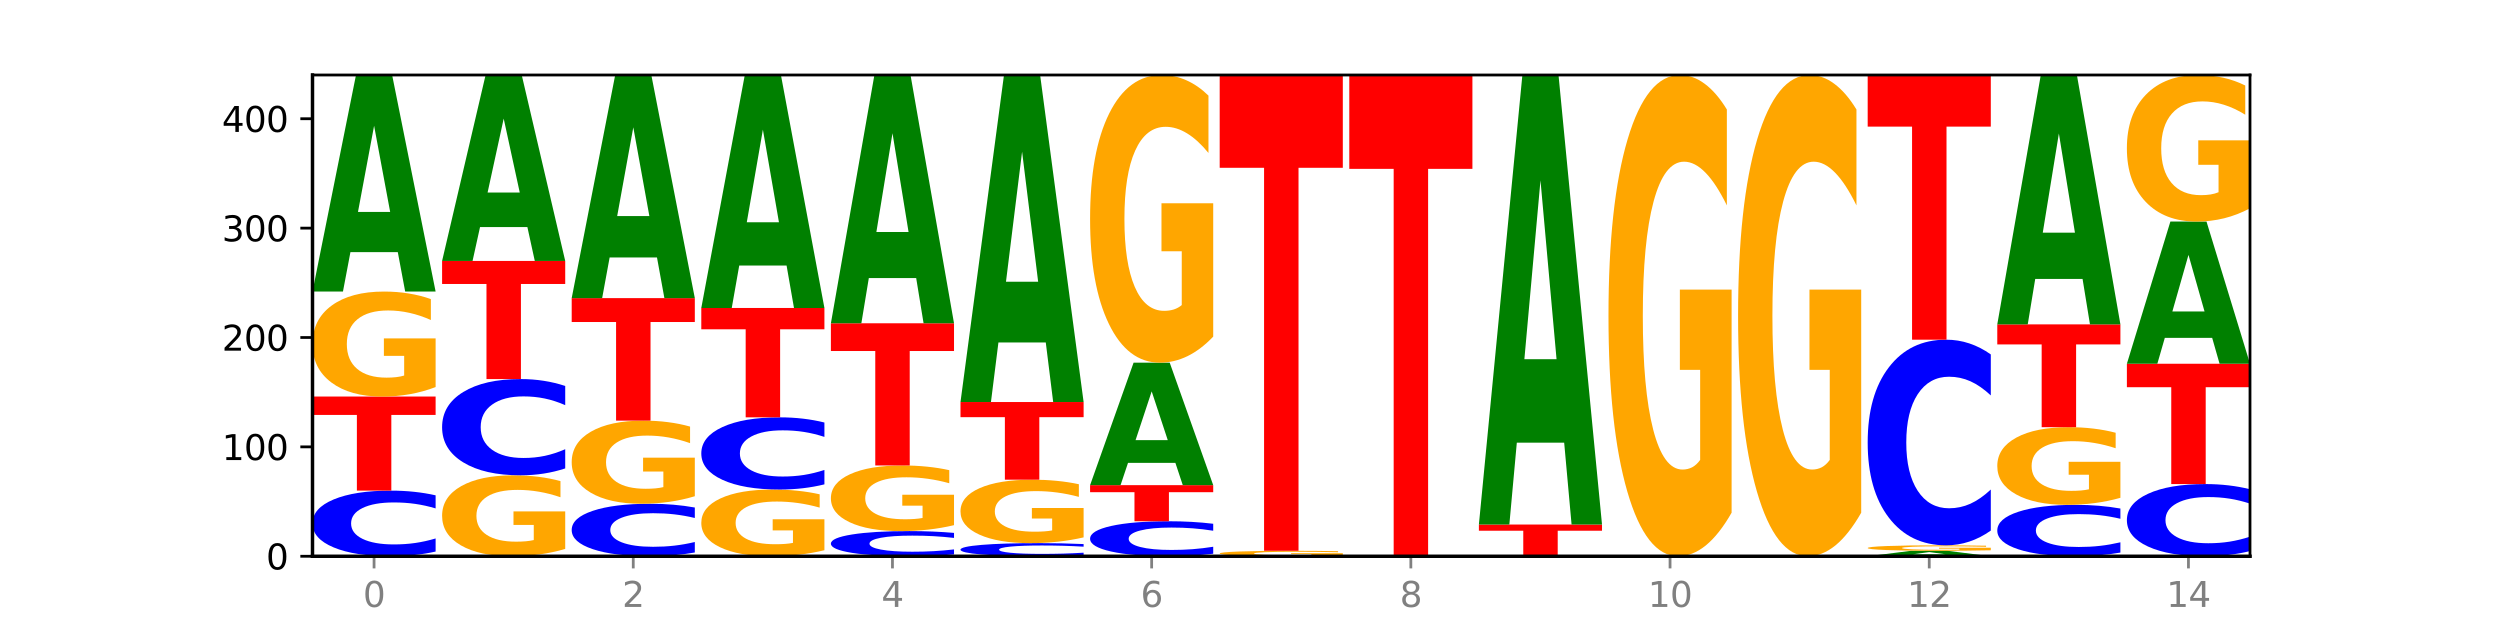 <?xml version="1.0" encoding="utf-8" standalone="no"?>
<!DOCTYPE svg PUBLIC "-//W3C//DTD SVG 1.1//EN"
  "http://www.w3.org/Graphics/SVG/1.1/DTD/svg11.dtd">
<svg xmlns:xlink="http://www.w3.org/1999/xlink" width="720pt" height="180pt" viewBox="0 0 720 180" xmlns="http://www.w3.org/2000/svg" version="1.1">
 <defs>
  <style type="text/css">*{stroke-linejoin: round; stroke-linecap: butt}</style>
 </defs>
 <g id="figure_1">
  <g id="patch_1">
   <path d="M 0 180 
L 720 180 
L 720 0 
L 0 0 
z
" style="fill: #ffffff"/>
  </g>
  <g id="axes_1">
   <g id="patch_2">
    <path d="M 90 160.2 
L 648 160.2 
L 648 21.6 
L 90 21.6 
z
" style="fill: #ffffff"/>
   </g>
   <g id="line2d_1">
    <path d="M 90 160.2 
L 648 160.2 
" clip-path="url(#pc357f45c75)" style="fill: none; stroke: #000000; stroke-width: 0.5; stroke-linecap: square"/>
   </g>
   <g id="patch_3">
    <path d="M 125.458 158.845 
Q 122.492 159.517 119.285 159.856 
Q 116.078 160.2 112.585 160.2 
Q 102.168 160.2 96.084 157.654 
Q 90 155.109 90 150.756 
Q 90 146.387 96.084 143.846 
Q 102.168 141.3 112.585 141.3 
Q 116.078 141.3 119.285 141.644 
Q 122.492 141.983 125.458 142.655 
L 125.458 146.422 
Q 122.465 145.532 119.562 145.118 
Q 116.658 144.704 113.451 144.704 
Q 107.698 144.704 104.401 146.317 
Q 101.114 147.925 101.114 150.756 
Q 101.114 153.575 104.401 155.187 
Q 107.698 156.796 113.451 156.796 
Q 116.658 156.796 119.562 156.382 
Q 122.465 155.964 125.458 155.074 
L 125.458 158.845 
z
" clip-path="url(#pc357f45c75)" style="fill: #0000ff"/>
   </g>
   <g id="patch_4">
    <path d="M 90 114.21 
L 125.458 114.21 
L 125.458 119.493 
L 112.701 119.493 
L 112.701 141.3 
L 102.781 141.3 
L 102.781 119.493 
L 90 119.493 
L 90 114.21 
z
" clip-path="url(#pc357f45c75)" style="fill: #ff0000"/>
   </g>
   <g id="patch_5">
    <path d="M 125.458 111.474 
Q 121.882 112.842 118.036 113.529 
Q 114.19 114.21 110.089 114.21 
Q 100.823 114.21 95.412 110.137 
Q 90 106.064 90 99.099 
Q 90 92.053 95.507 88.012 
Q 101.022 83.97 110.614 83.97 
Q 114.309 83.97 117.694 84.52 
Q 121.088 85.063 124.091 86.138 
L 124.091 92.166 
Q 120.992 90.785 117.925 90.104 
Q 114.857 89.417 111.774 89.417 
Q 106.068 89.417 102.977 91.928 
Q 99.886 94.433 99.886 99.099 
Q 99.886 103.722 102.866 106.246 
Q 105.846 108.763 111.329 108.763 
Q 112.823 108.763 114.102 108.619 
Q 115.382 108.469 116.399 108.157 
L 116.399 102.498 
L 110.558 102.498 
L 110.558 97.457 
L 125.458 97.457 
L 125.458 111.474 
z
" clip-path="url(#pc357f45c75)" style="fill: #ffa600"/>
   </g>
   <g id="patch_6">
    <path d="M 114.562 72.608 
L 100.925 72.608 
L 98.772 83.97 
L 90 83.97 
L 102.527 21.6 
L 112.931 21.6 
L 125.458 83.97 
L 116.693 83.97 
L 114.562 72.608 
z
M 103.1 61.032 
L 112.365 61.032 
L 107.74 36.223 
L 103.1 61.032 
z
" clip-path="url(#pc357f45c75)" style="fill: #008000"/>
   </g>
   <g id="patch_7">
    <path d="M 162.783 158.091 
Q 159.207 159.145 155.36 159.675 
Q 151.514 160.2 147.414 160.2 
Q 138.148 160.2 132.736 157.061 
Q 127.324 153.921 127.324 148.552 
Q 127.324 143.121 132.831 140.005 
Q 138.346 136.89 147.938 136.89 
Q 151.633 136.89 155.019 137.314 
Q 158.412 137.733 161.416 138.561 
L 161.416 143.207 
Q 158.317 142.143 155.249 141.618 
Q 152.182 141.089 149.098 141.089 
Q 143.393 141.089 140.301 143.024 
Q 137.21 144.955 137.21 148.552 
Q 137.21 152.115 140.19 154.061 
Q 143.17 156.001 148.653 156.001 
Q 150.147 156.001 151.427 155.89 
Q 152.706 155.775 153.723 155.534 
L 153.723 151.172 
L 147.883 151.172 
L 147.883 147.286 
L 162.783 147.286 
L 162.783 158.091 
z
" clip-path="url(#pc357f45c75)" style="fill: #ffa600"/>
   </g>
   <g id="patch_8">
    <path d="M 162.783 134.903 
Q 159.817 135.888 156.609 136.386 
Q 153.402 136.89 149.909 136.89 
Q 139.492 136.89 133.408 133.157 
Q 127.324 129.423 127.324 123.039 
Q 127.324 116.631 133.408 112.903 
Q 139.492 109.17 149.909 109.17 
Q 153.402 109.17 156.609 109.674 
Q 159.817 110.172 162.783 111.157 
L 162.783 116.683 
Q 159.79 115.377 156.886 114.77 
Q 153.983 114.163 150.776 114.163 
Q 145.022 114.163 141.726 116.528 
Q 138.438 118.887 138.438 123.039 
Q 138.438 127.173 141.726 129.538 
Q 145.022 131.897 150.776 131.897 
Q 153.983 131.897 156.886 131.29 
Q 159.79 130.677 162.783 129.372 
L 162.783 134.903 
z
" clip-path="url(#pc357f45c75)" style="fill: #0000ff"/>
   </g>
   <g id="patch_9">
    <path d="M 127.324 75.15 
L 162.783 75.15 
L 162.783 81.785 
L 150.026 81.785 
L 150.026 109.17 
L 140.106 109.17 
L 140.106 81.785 
L 127.324 81.785 
L 127.324 75.15 
z
" clip-path="url(#pc357f45c75)" style="fill: #ff0000"/>
   </g>
   <g id="patch_10">
    <path d="M 151.886 65.395 
L 138.25 65.395 
L 136.097 75.15 
L 127.324 75.15 
L 139.852 21.6 
L 150.255 21.6 
L 162.783 75.15 
L 154.018 75.15 
L 151.886 65.395 
z
M 140.425 55.456 
L 149.69 55.456 
L 145.064 34.155 
L 140.425 55.456 
z
" clip-path="url(#pc357f45c75)" style="fill: #008000"/>
   </g>
   <g id="patch_11">
    <path d="M 200.107 159.116 
Q 197.141 159.653 193.934 159.925 
Q 190.727 160.2 187.233 160.2 
Q 176.817 160.2 170.733 158.164 
Q 164.649 156.127 164.649 152.645 
Q 164.649 149.15 170.733 147.116 
Q 176.817 145.08 187.233 145.08 
Q 190.727 145.08 193.934 145.355 
Q 197.141 145.627 200.107 146.164 
L 200.107 149.178 
Q 197.114 148.466 194.211 148.135 
Q 191.307 147.804 188.1 147.804 
Q 182.347 147.804 179.05 149.093 
Q 175.762 150.38 175.762 152.645 
Q 175.762 154.9 179.05 156.19 
Q 182.347 157.476 188.1 157.476 
Q 191.307 157.476 194.211 157.145 
Q 197.114 156.811 200.107 156.099 
L 200.107 159.116 
z
" clip-path="url(#pc357f45c75)" style="fill: #0000ff"/>
   </g>
   <g id="patch_12">
    <path d="M 200.107 142.914 
Q 196.531 143.997 192.685 144.541 
Q 188.839 145.08 184.738 145.08 
Q 175.472 145.08 170.061 141.856 
Q 164.649 138.631 164.649 133.117 
Q 164.649 127.539 170.156 124.34 
Q 175.671 121.14 185.263 121.14 
Q 188.958 121.14 192.343 121.575 
Q 195.736 122.005 198.74 122.856 
L 198.74 127.628 
Q 195.641 126.535 192.574 125.996 
Q 189.506 125.452 186.423 125.452 
Q 180.717 125.452 177.626 127.44 
Q 174.535 129.423 174.535 133.117 
Q 174.535 136.777 177.515 138.775 
Q 180.495 140.768 185.978 140.768 
Q 187.472 140.768 188.751 140.654 
Q 190.031 140.535 191.048 140.288 
L 191.048 135.808 
L 185.207 135.808 
L 185.207 131.817 
L 200.107 131.817 
L 200.107 142.914 
z
" clip-path="url(#pc357f45c75)" style="fill: #ffa600"/>
   </g>
   <g id="patch_13">
    <path d="M 164.649 85.86 
L 200.107 85.86 
L 200.107 92.741 
L 187.35 92.741 
L 187.35 121.14 
L 177.43 121.14 
L 177.43 92.741 
L 164.649 92.741 
L 164.649 85.86 
z
" clip-path="url(#pc357f45c75)" style="fill: #ff0000"/>
   </g>
   <g id="patch_14">
    <path d="M 189.211 74.154 
L 175.574 74.154 
L 173.421 85.86 
L 164.649 85.86 
L 177.176 21.6 
L 187.58 21.6 
L 200.107 85.86 
L 191.342 85.86 
L 189.211 74.154 
z
M 177.749 62.227 
L 187.014 62.227 
L 182.389 36.667 
L 177.749 62.227 
z
" clip-path="url(#pc357f45c75)" style="fill: #008000"/>
   </g>
   <g id="patch_15">
    <path d="M 237.431 158.461 
Q 233.855 159.331 230.009 159.767 
Q 226.163 160.2 222.063 160.2 
Q 212.797 160.2 207.385 157.612 
Q 201.973 155.024 201.973 150.598 
Q 201.973 146.121 207.48 143.553 
Q 212.995 140.985 222.587 140.985 
Q 226.282 140.985 229.668 141.334 
Q 233.061 141.68 236.065 142.362 
L 236.065 146.193 
Q 232.965 145.315 229.898 144.883 
Q 226.831 144.446 223.747 144.446 
Q 218.041 144.446 214.95 146.042 
Q 211.859 147.633 211.859 150.598 
Q 211.859 153.536 214.839 155.139 
Q 217.819 156.739 223.302 156.739 
Q 224.796 156.739 226.076 156.648 
Q 227.355 156.552 228.372 156.354 
L 228.372 152.758 
L 222.531 152.758 
L 222.531 149.555 
L 237.431 149.555 
L 237.431 158.461 
z
" clip-path="url(#pc357f45c75)" style="fill: #ffa600"/>
   </g>
   <g id="patch_16">
    <path d="M 237.431 139.495 
Q 234.465 140.233 231.258 140.607 
Q 228.051 140.985 224.558 140.985 
Q 214.141 140.985 208.057 138.185 
Q 201.973 135.385 201.973 130.596 
Q 201.973 125.791 208.057 122.995 
Q 214.141 120.195 224.558 120.195 
Q 228.051 120.195 231.258 120.573 
Q 234.465 120.947 237.431 121.685 
L 237.431 125.829 
Q 234.439 124.85 231.535 124.395 
Q 228.632 123.94 225.424 123.94 
Q 219.671 123.94 216.375 125.714 
Q 213.087 127.483 213.087 130.596 
Q 213.087 133.697 216.375 135.471 
Q 219.671 137.24 225.424 137.24 
Q 228.632 137.24 231.535 136.785 
Q 234.439 136.325 237.431 135.346 
L 237.431 139.495 
z
" clip-path="url(#pc357f45c75)" style="fill: #0000ff"/>
   </g>
   <g id="patch_17">
    <path d="M 201.973 88.695 
L 237.431 88.695 
L 237.431 94.838 
L 224.675 94.838 
L 224.675 120.195 
L 214.755 120.195 
L 214.755 94.838 
L 201.973 94.838 
L 201.973 88.695 
z
" clip-path="url(#pc357f45c75)" style="fill: #ff0000"/>
   </g>
   <g id="patch_18">
    <path d="M 226.535 76.472 
L 212.899 76.472 
L 210.745 88.695 
L 201.973 88.695 
L 214.501 21.6 
L 224.904 21.6 
L 237.431 88.695 
L 228.667 88.695 
L 226.535 76.472 
z
M 215.073 64.02 
L 224.339 64.02 
L 219.713 37.331 
L 215.073 64.02 
z
" clip-path="url(#pc357f45c75)" style="fill: #008000"/>
   </g>
   <g id="patch_19">
    <path d="M 274.756 159.681 
Q 271.79 159.938 268.583 160.068 
Q 265.375 160.2 261.882 160.2 
Q 251.465 160.2 245.382 159.224 
Q 239.298 158.248 239.298 156.58 
Q 239.298 154.905 245.382 153.931 
Q 251.465 152.955 261.882 152.955 
Q 265.375 152.955 268.583 153.087 
Q 271.79 153.217 274.756 153.474 
L 274.756 154.919 
Q 271.763 154.577 268.86 154.419 
Q 265.956 154.26 262.749 154.26 
Q 256.995 154.26 253.699 154.878 
Q 250.411 155.495 250.411 156.58 
Q 250.411 157.66 253.699 158.278 
Q 256.995 158.895 262.749 158.895 
Q 265.956 158.895 268.86 158.736 
Q 271.763 158.576 274.756 158.235 
L 274.756 159.681 
z
" clip-path="url(#pc357f45c75)" style="fill: #0000ff"/>
   </g>
   <g id="patch_20">
    <path d="M 274.756 151.245 
Q 271.18 152.1 267.334 152.529 
Q 263.487 152.955 259.387 152.955 
Q 250.121 152.955 244.709 150.409 
Q 239.298 147.864 239.298 143.511 
Q 239.298 139.107 244.805 136.581 
Q 250.32 134.055 259.911 134.055 
Q 263.607 134.055 266.992 134.399 
Q 270.385 134.738 273.389 135.41 
L 273.389 139.177 
Q 270.29 138.314 267.222 137.889 
Q 264.155 137.459 261.072 137.459 
Q 255.366 137.459 252.275 139.029 
Q 249.183 140.594 249.183 143.511 
Q 249.183 146.4 252.163 147.977 
Q 255.143 149.551 260.627 149.551 
Q 262.121 149.551 263.4 149.461 
Q 264.679 149.367 265.697 149.172 
L 265.697 145.635 
L 259.856 145.635 
L 259.856 142.484 
L 274.756 142.484 
L 274.756 151.245 
z
" clip-path="url(#pc357f45c75)" style="fill: #ffa600"/>
   </g>
   <g id="patch_21">
    <path d="M 239.298 93.105 
L 274.756 93.105 
L 274.756 101.091 
L 261.999 101.091 
L 261.999 134.055 
L 252.079 134.055 
L 252.079 101.091 
L 239.298 101.091 
L 239.298 93.105 
z
" clip-path="url(#pc357f45c75)" style="fill: #ff0000"/>
   </g>
   <g id="patch_22">
    <path d="M 263.86 80.079 
L 250.223 80.079 
L 248.07 93.105 
L 239.298 93.105 
L 251.825 21.6 
L 262.228 21.6 
L 274.756 93.105 
L 265.991 93.105 
L 263.86 80.079 
z
M 252.398 66.808 
L 261.663 66.808 
L 257.038 38.365 
L 252.398 66.808 
z
" clip-path="url(#pc357f45c75)" style="fill: #008000"/>
   </g>
   <g id="patch_23">
    <path d="M 312.08 159.929 
Q 309.114 160.063 305.907 160.131 
Q 302.7 160.2 299.207 160.2 
Q 288.79 160.2 282.706 159.691 
Q 276.622 159.182 276.622 158.311 
Q 276.622 157.437 282.706 156.929 
Q 288.79 156.42 299.207 156.42 
Q 302.7 156.42 305.907 156.489 
Q 309.114 156.557 312.08 156.691 
L 312.08 157.444 
Q 309.087 157.266 306.184 157.184 
Q 303.28 157.101 300.073 157.101 
Q 294.32 157.101 291.023 157.423 
Q 287.736 157.745 287.736 158.311 
Q 287.736 158.875 291.023 159.197 
Q 294.32 159.519 300.073 159.519 
Q 303.28 159.519 306.184 159.436 
Q 309.087 159.353 312.08 159.175 
L 312.08 159.929 
z
" clip-path="url(#pc357f45c75)" style="fill: #0000ff"/>
   </g>
   <g id="patch_24">
    <path d="M 312.08 154.767 
Q 308.504 155.593 304.658 156.009 
Q 300.812 156.42 296.711 156.42 
Q 287.445 156.42 282.034 153.959 
Q 276.622 151.499 276.622 147.291 
Q 276.622 143.034 282.129 140.592 
Q 287.644 138.15 297.236 138.15 
Q 300.931 138.15 304.316 138.482 
Q 307.71 138.81 310.713 139.46 
L 310.713 143.102 
Q 307.614 142.267 304.547 141.856 
Q 301.479 141.441 298.396 141.441 
Q 292.69 141.441 289.599 142.958 
Q 286.508 144.471 286.508 147.291 
Q 286.508 150.083 289.488 151.608 
Q 292.468 153.129 297.951 153.129 
Q 299.445 153.129 300.724 153.042 
Q 302.004 152.952 303.021 152.763 
L 303.021 149.344 
L 297.18 149.344 
L 297.18 146.298 
L 312.08 146.298 
L 312.08 154.767 
z
" clip-path="url(#pc357f45c75)" style="fill: #ffa600"/>
   </g>
   <g id="patch_25">
    <path d="M 276.622 115.785 
L 312.08 115.785 
L 312.08 120.147 
L 299.324 120.147 
L 299.324 138.15 
L 289.404 138.15 
L 289.404 120.147 
L 276.622 120.147 
L 276.622 115.785 
z
" clip-path="url(#pc357f45c75)" style="fill: #ff0000"/>
   </g>
   <g id="patch_26">
    <path d="M 301.184 98.627 
L 287.547 98.627 
L 285.394 115.785 
L 276.622 115.785 
L 289.15 21.6 
L 299.553 21.6 
L 312.08 115.785 
L 303.315 115.785 
L 301.184 98.627 
z
M 289.722 81.147 
L 298.987 81.147 
L 294.362 43.683 
L 289.722 81.147 
z
" clip-path="url(#pc357f45c75)" style="fill: #008000"/>
   </g>
   <g id="patch_27">
    <path d="M 349.405 159.477 
Q 346.439 159.836 343.231 160.017 
Q 340.024 160.2 336.531 160.2 
Q 326.114 160.2 320.03 158.842 
Q 313.946 157.485 313.946 155.163 
Q 313.946 152.833 320.03 151.478 
Q 326.114 150.12 336.531 150.12 
Q 340.024 150.12 343.231 150.303 
Q 346.439 150.484 349.405 150.843 
L 349.405 152.852 
Q 346.412 152.377 343.508 152.156 
Q 340.605 151.936 337.398 151.936 
Q 331.644 151.936 328.348 152.796 
Q 325.06 153.654 325.06 155.163 
Q 325.06 156.666 328.348 157.526 
Q 331.644 158.384 337.398 158.384 
Q 340.605 158.384 343.508 158.164 
Q 346.412 157.941 349.405 157.466 
L 349.405 159.477 
z
" clip-path="url(#pc357f45c75)" style="fill: #0000ff"/>
   </g>
   <g id="patch_28">
    <path d="M 313.946 139.725 
L 349.405 139.725 
L 349.405 141.752 
L 336.648 141.752 
L 336.648 150.12 
L 326.728 150.12 
L 326.728 141.752 
L 313.946 141.752 
L 313.946 139.725 
z
" clip-path="url(#pc357f45c75)" style="fill: #ff0000"/>
   </g>
   <g id="patch_29">
    <path d="M 338.508 133.298 
L 324.872 133.298 
L 322.719 139.725 
L 313.946 139.725 
L 326.474 104.445 
L 336.877 104.445 
L 349.405 139.725 
L 340.64 139.725 
L 338.508 133.298 
z
M 327.047 126.75 
L 336.312 126.75 
L 331.686 112.717 
L 327.047 126.75 
z
" clip-path="url(#pc357f45c75)" style="fill: #008000"/>
   </g>
   <g id="patch_30">
    <path d="M 349.405 96.949 
Q 345.829 100.697 341.982 102.58 
Q 338.136 104.445 334.036 104.445 
Q 324.77 104.445 319.358 93.287 
Q 313.946 82.129 313.946 63.048 
Q 313.946 43.744 319.454 32.672 
Q 324.969 21.6 334.56 21.6 
Q 338.255 21.6 341.641 23.106 
Q 345.034 24.595 348.038 27.538 
L 348.038 44.053 
Q 344.939 40.271 341.871 38.405 
Q 338.804 36.523 335.72 36.523 
Q 330.015 36.523 326.923 43.402 
Q 323.832 50.265 323.832 63.048 
Q 323.832 75.712 326.812 82.626 
Q 329.792 89.522 335.275 89.522 
Q 336.769 89.522 338.049 89.129 
Q 339.328 88.718 340.345 87.862 
L 340.345 72.358 
L 334.505 72.358 
L 334.505 58.547 
L 349.405 58.547 
L 349.405 96.949 
z
" clip-path="url(#pc357f45c75)" style="fill: #ffa600"/>
   </g>
   <g id="patch_31">
    <path d="M 386.729 160.057 
Q 383.153 160.129 379.307 160.165 
Q 375.461 160.2 371.36 160.2 
Q 362.094 160.2 356.683 159.988 
Q 351.271 159.776 351.271 159.413 
Q 351.271 159.046 356.778 158.835 
Q 362.293 158.625 371.885 158.625 
Q 375.58 158.625 378.965 158.654 
Q 382.358 158.682 385.362 158.738 
L 385.362 159.052 
Q 382.263 158.98 379.196 158.944 
Q 376.128 158.909 373.045 158.909 
Q 367.339 158.909 364.248 159.039 
Q 361.157 159.17 361.157 159.413 
Q 361.157 159.654 364.137 159.785 
Q 367.117 159.916 372.6 159.916 
Q 374.094 159.916 375.373 159.909 
Q 376.653 159.901 377.67 159.885 
L 377.67 159.59 
L 371.829 159.59 
L 371.829 159.327 
L 386.729 159.327 
L 386.729 160.057 
z
" clip-path="url(#pc357f45c75)" style="fill: #ffa600"/>
   </g>
   <g id="patch_32">
    <path d="M 351.271 21.6 
L 386.729 21.6 
L 386.729 48.324 
L 373.972 48.324 
L 373.972 158.625 
L 364.052 158.625 
L 364.052 48.324 
L 351.271 48.324 
L 351.271 21.6 
z
" clip-path="url(#pc357f45c75)" style="fill: #ff0000"/>
   </g>
   <g id="patch_33">
    <path d="M 388.595 21.6 
L 424.054 21.6 
L 424.054 48.631 
L 411.297 48.631 
L 411.297 160.2 
L 401.377 160.2 
L 401.377 48.631 
L 388.595 48.631 
L 388.595 21.6 
z
" clip-path="url(#pc357f45c75)" style="fill: #ff0000"/>
   </g>
   <g id="patch_34">
    <path d="M 425.92 151.065 
L 461.378 151.065 
L 461.378 152.847 
L 448.621 152.847 
L 448.621 160.2 
L 438.701 160.2 
L 438.701 152.847 
L 425.92 152.847 
L 425.92 151.065 
z
" clip-path="url(#pc357f45c75)" style="fill: #ff0000"/>
   </g>
   <g id="patch_35">
    <path d="M 450.482 127.481 
L 436.845 127.481 
L 434.692 151.065 
L 425.92 151.065 
L 438.447 21.6 
L 448.85 21.6 
L 461.378 151.065 
L 452.613 151.065 
L 450.482 127.481 
z
M 439.02 103.452 
L 448.285 103.452 
L 443.66 51.955 
L 439.02 103.452 
z
" clip-path="url(#pc357f45c75)" style="fill: #008000"/>
   </g>
   <g id="patch_36">
    <path d="M 498.702 147.66 
Q 495.126 153.93 491.28 157.079 
Q 487.434 160.2 483.333 160.2 
Q 474.068 160.2 468.656 141.533 
Q 463.244 122.866 463.244 90.943 
Q 463.244 58.648 468.751 40.124 
Q 474.266 21.6 483.858 21.6 
Q 487.553 21.6 490.938 24.119 
Q 494.332 26.61 497.336 31.535 
L 497.336 59.163 
Q 494.236 52.836 491.169 49.715 
Q 488.101 46.566 485.018 46.566 
Q 479.312 46.566 476.221 58.075 
Q 473.13 69.556 473.13 90.943 
Q 473.13 112.129 476.11 123.696 
Q 479.09 135.234 484.573 135.234 
Q 486.067 135.234 487.347 134.576 
Q 488.626 133.889 489.643 132.457 
L 489.643 106.518 
L 483.802 106.518 
L 483.802 83.413 
L 498.702 83.413 
L 498.702 147.66 
z
" clip-path="url(#pc357f45c75)" style="fill: #ffa600"/>
   </g>
   <g id="patch_37">
    <path d="M 536.027 147.66 
Q 532.451 153.93 528.605 157.079 
Q 524.758 160.2 520.658 160.2 
Q 511.392 160.2 505.98 141.533 
Q 500.569 122.866 500.569 90.943 
Q 500.569 58.648 506.076 40.124 
Q 511.591 21.6 521.182 21.6 
Q 524.878 21.6 528.263 24.119 
Q 531.656 26.61 534.66 31.535 
L 534.66 59.163 
Q 531.561 52.836 528.493 49.715 
Q 525.426 46.566 522.343 46.566 
Q 516.637 46.566 513.546 58.075 
Q 510.454 69.556 510.454 90.943 
Q 510.454 112.129 513.434 123.696 
Q 516.414 135.234 521.898 135.234 
Q 523.391 135.234 524.671 134.576 
Q 525.95 133.889 526.968 132.457 
L 526.968 106.518 
L 521.127 106.518 
L 521.127 83.413 
L 536.027 83.413 
L 536.027 147.66 
z
" clip-path="url(#pc357f45c75)" style="fill: #ffa600"/>
   </g>
   <g id="patch_38">
    <path d="M 562.455 159.913 
L 548.818 159.913 
L 546.665 160.2 
L 537.893 160.2 
L 550.42 158.625 
L 560.824 158.625 
L 573.351 160.2 
L 564.586 160.2 
L 562.455 159.913 
z
M 550.993 159.621 
L 560.258 159.621 
L 555.633 158.994 
L 550.993 159.621 
z
" clip-path="url(#pc357f45c75)" style="fill: #008000"/>
   </g>
   <g id="patch_39">
    <path d="M 573.351 158.482 
Q 569.775 158.554 565.929 158.59 
Q 562.083 158.625 557.982 158.625 
Q 548.716 158.625 543.305 158.413 
Q 537.893 158.201 537.893 157.838 
Q 537.893 157.471 543.4 157.26 
Q 548.915 157.05 558.507 157.05 
Q 562.202 157.05 565.587 157.079 
Q 568.98 157.107 571.984 157.163 
L 571.984 157.477 
Q 568.885 157.405 565.818 157.369 
Q 562.75 157.334 559.667 157.334 
Q 553.961 157.334 550.87 157.464 
Q 547.779 157.595 547.779 157.838 
Q 547.779 158.079 550.759 158.21 
Q 553.739 158.341 559.222 158.341 
Q 560.716 158.341 561.995 158.334 
Q 563.275 158.326 564.292 158.31 
L 564.292 158.015 
L 558.451 158.015 
L 558.451 157.752 
L 573.351 157.752 
L 573.351 158.482 
z
" clip-path="url(#pc357f45c75)" style="fill: #ffa600"/>
   </g>
   <g id="patch_40">
    <path d="M 573.351 152.805 
Q 570.385 154.909 567.178 155.973 
Q 563.971 157.05 560.478 157.05 
Q 550.061 157.05 543.977 149.074 
Q 537.893 141.098 537.893 127.458 
Q 537.893 113.77 543.977 105.806 
Q 550.061 97.83 560.478 97.83 
Q 563.971 97.83 567.178 98.907 
Q 570.385 99.971 573.351 102.075 
L 573.351 113.88 
Q 570.358 111.091 567.455 109.794 
Q 564.551 108.497 561.344 108.497 
Q 555.591 108.497 552.294 113.549 
Q 549.007 118.589 549.007 127.458 
Q 549.007 136.291 552.294 141.343 
Q 555.591 146.383 561.344 146.383 
Q 564.551 146.383 567.455 145.086 
Q 570.358 143.777 573.351 140.988 
L 573.351 152.805 
z
" clip-path="url(#pc357f45c75)" style="fill: #0000ff"/>
   </g>
   <g id="patch_41">
    <path d="M 537.893 21.6 
L 573.351 21.6 
L 573.351 36.467 
L 560.594 36.467 
L 560.594 97.83 
L 550.674 97.83 
L 550.674 36.467 
L 537.893 36.467 
L 537.893 21.6 
z
" clip-path="url(#pc357f45c75)" style="fill: #ff0000"/>
   </g>
   <g id="patch_42">
    <path d="M 610.676 159.139 
Q 607.71 159.665 604.502 159.931 
Q 601.295 160.2 597.802 160.2 
Q 587.385 160.2 581.301 158.206 
Q 575.217 156.212 575.217 152.802 
Q 575.217 149.38 581.301 147.389 
Q 587.385 145.395 597.802 145.395 
Q 601.295 145.395 604.502 145.664 
Q 607.71 145.93 610.676 146.456 
L 610.676 149.407 
Q 607.683 148.71 604.779 148.386 
Q 601.876 148.062 598.669 148.062 
Q 592.915 148.062 589.619 149.325 
Q 586.331 150.585 586.331 152.802 
Q 586.331 155.01 589.619 156.273 
Q 592.915 157.533 598.669 157.533 
Q 601.876 157.533 604.779 157.209 
Q 607.683 156.882 610.676 156.185 
L 610.676 159.139 
z
" clip-path="url(#pc357f45c75)" style="fill: #0000ff"/>
   </g>
   <g id="patch_43">
    <path d="M 610.676 143.371 
Q 607.1 144.383 603.253 144.891 
Q 599.407 145.395 595.307 145.395 
Q 586.041 145.395 580.629 142.383 
Q 575.217 139.371 575.217 134.219 
Q 575.217 129.008 580.724 126.019 
Q 586.239 123.03 595.831 123.03 
Q 599.526 123.03 602.912 123.437 
Q 606.305 123.838 609.309 124.633 
L 609.309 129.091 
Q 606.21 128.07 603.142 127.567 
Q 600.075 127.059 596.991 127.059 
Q 591.286 127.059 588.194 128.916 
Q 585.103 130.768 585.103 134.219 
Q 585.103 137.638 588.083 139.505 
Q 591.063 141.366 596.546 141.366 
Q 598.04 141.366 599.32 141.26 
Q 600.599 141.149 601.616 140.918 
L 601.616 136.733 
L 595.776 136.733 
L 595.776 133.004 
L 610.676 133.004 
L 610.676 143.371 
z
" clip-path="url(#pc357f45c75)" style="fill: #ffa600"/>
   </g>
   <g id="patch_44">
    <path d="M 575.217 93.42 
L 610.676 93.42 
L 610.676 99.195 
L 597.919 99.195 
L 597.919 123.03 
L 587.999 123.03 
L 587.999 99.195 
L 575.217 99.195 
L 575.217 93.42 
z
" clip-path="url(#pc357f45c75)" style="fill: #ff0000"/>
   </g>
   <g id="patch_45">
    <path d="M 599.779 80.337 
L 586.143 80.337 
L 583.99 93.42 
L 575.217 93.42 
L 587.745 21.6 
L 598.148 21.6 
L 610.676 93.42 
L 601.911 93.42 
L 599.779 80.337 
z
M 588.318 67.007 
L 597.583 67.007 
L 592.957 38.439 
L 588.318 67.007 
z
" clip-path="url(#pc357f45c75)" style="fill: #008000"/>
   </g>
   <g id="patch_46">
    <path d="M 648 158.71 
Q 645.034 159.448 641.827 159.822 
Q 638.62 160.2 635.126 160.2 
Q 624.71 160.2 618.626 157.4 
Q 612.542 154.6 612.542 149.811 
Q 612.542 145.006 618.626 142.21 
Q 624.71 139.41 635.126 139.41 
Q 638.62 139.41 641.827 139.788 
Q 645.034 140.162 648 140.9 
L 648 145.044 
Q 645.007 144.065 642.104 143.61 
Q 639.2 143.155 635.993 143.155 
Q 630.24 143.155 626.943 144.929 
Q 623.655 146.698 623.655 149.811 
Q 623.655 152.912 626.943 154.686 
Q 630.24 156.455 635.993 156.455 
Q 639.2 156.455 642.104 156 
Q 645.007 155.54 648 154.561 
L 648 158.71 
z
" clip-path="url(#pc357f45c75)" style="fill: #0000ff"/>
   </g>
   <g id="patch_47">
    <path d="M 612.542 104.76 
L 648 104.76 
L 648 111.518 
L 635.243 111.518 
L 635.243 139.41 
L 625.323 139.41 
L 625.323 111.518 
L 612.542 111.518 
L 612.542 104.76 
z
" clip-path="url(#pc357f45c75)" style="fill: #ff0000"/>
   </g>
   <g id="patch_48">
    <path d="M 637.104 97.3 
L 623.467 97.3 
L 621.314 104.76 
L 612.542 104.76 
L 625.069 63.81 
L 635.473 63.81 
L 648 104.76 
L 639.235 104.76 
L 637.104 97.3 
z
M 625.642 89.7 
L 634.907 89.7 
L 630.282 73.411 
L 625.642 89.7 
z
" clip-path="url(#pc357f45c75)" style="fill: #008000"/>
   </g>
   <g id="patch_49">
    <path d="M 648 59.991 
Q 644.424 61.9 640.578 62.86 
Q 636.732 63.81 632.631 63.81 
Q 623.365 63.81 617.954 58.125 
Q 612.542 52.44 612.542 42.718 
Q 612.542 32.883 618.049 27.241 
Q 623.564 21.6 633.156 21.6 
Q 636.851 21.6 640.236 22.367 
Q 643.629 23.126 646.633 24.626 
L 646.633 33.04 
Q 643.534 31.113 640.467 30.162 
Q 637.399 29.203 634.316 29.203 
Q 628.61 29.203 625.519 32.708 
Q 622.428 36.205 622.428 42.718 
Q 622.428 49.17 625.408 52.693 
Q 628.388 56.207 633.871 56.207 
Q 635.365 56.207 636.644 56.006 
Q 637.924 55.797 638.941 55.361 
L 638.941 47.461 
L 633.1 47.461 
L 633.1 40.425 
L 648 40.425 
L 648 59.991 
z
" clip-path="url(#pc357f45c75)" style="fill: #ffa600"/>
   </g>
   <g id="matplotlib.axis_1">
    <g id="xtick_1">
     <g id="line2d_2">
      <defs>
       <path id="m00b142d668" d="M 0 0 
L 0 3.5 
" style="stroke: #808080; stroke-width: 0.8"/>
      </defs>
      <g>
       <use xlink:href="#m00b142d668" x="107.729" y="160.2" style="fill: #808080; stroke: #808080; stroke-width: 0.8"/>
      </g>
     </g>
     <g id="text_1">
      <!-- 0 -->
      <g style="fill: #808080" transform="translate(104.548 174.798) scale(0.1 -0.1)">
       <defs>
        <path id="DejaVuSans-30" d="M 2034 4250 
Q 1547 4250 1301 3770 
Q 1056 3291 1056 2328 
Q 1056 1369 1301 889 
Q 1547 409 2034 409 
Q 2525 409 2770 889 
Q 3016 1369 3016 2328 
Q 3016 3291 2770 3770 
Q 2525 4250 2034 4250 
z
M 2034 4750 
Q 2819 4750 3233 4129 
Q 3647 3509 3647 2328 
Q 3647 1150 3233 529 
Q 2819 -91 2034 -91 
Q 1250 -91 836 529 
Q 422 1150 422 2328 
Q 422 3509 836 4129 
Q 1250 4750 2034 4750 
z
" transform="scale(0.016)"/>
       </defs>
       <use xlink:href="#DejaVuSans-30"/>
      </g>
     </g>
    </g>
    <g id="xtick_2">
     <g id="line2d_3">
      <g>
       <use xlink:href="#m00b142d668" x="182.378" y="160.2" style="fill: #808080; stroke: #808080; stroke-width: 0.8"/>
      </g>
     </g>
     <g id="text_2">
      <!-- 2 -->
      <g style="fill: #808080" transform="translate(179.197 174.798) scale(0.1 -0.1)">
       <defs>
        <path id="DejaVuSans-32" d="M 1228 531 
L 3431 531 
L 3431 0 
L 469 0 
L 469 531 
Q 828 903 1448 1529 
Q 2069 2156 2228 2338 
Q 2531 2678 2651 2914 
Q 2772 3150 2772 3378 
Q 2772 3750 2511 3984 
Q 2250 4219 1831 4219 
Q 1534 4219 1204 4116 
Q 875 4013 500 3803 
L 500 4441 
Q 881 4594 1212 4672 
Q 1544 4750 1819 4750 
Q 2544 4750 2975 4387 
Q 3406 4025 3406 3419 
Q 3406 3131 3298 2873 
Q 3191 2616 2906 2266 
Q 2828 2175 2409 1742 
Q 1991 1309 1228 531 
z
" transform="scale(0.016)"/>
       </defs>
       <use xlink:href="#DejaVuSans-32"/>
      </g>
     </g>
    </g>
    <g id="xtick_3">
     <g id="line2d_4">
      <g>
       <use xlink:href="#m00b142d668" x="257.027" y="160.2" style="fill: #808080; stroke: #808080; stroke-width: 0.8"/>
      </g>
     </g>
     <g id="text_3">
      <!-- 4 -->
      <g style="fill: #808080" transform="translate(253.846 174.798) scale(0.1 -0.1)">
       <defs>
        <path id="DejaVuSans-34" d="M 2419 4116 
L 825 1625 
L 2419 1625 
L 2419 4116 
z
M 2253 4666 
L 3047 4666 
L 3047 1625 
L 3713 1625 
L 3713 1100 
L 3047 1100 
L 3047 0 
L 2419 0 
L 2419 1100 
L 313 1100 
L 313 1709 
L 2253 4666 
z
" transform="scale(0.016)"/>
       </defs>
       <use xlink:href="#DejaVuSans-34"/>
      </g>
     </g>
    </g>
    <g id="xtick_4">
     <g id="line2d_5">
      <g>
       <use xlink:href="#m00b142d668" x="331.676" y="160.2" style="fill: #808080; stroke: #808080; stroke-width: 0.8"/>
      </g>
     </g>
     <g id="text_4">
      <!-- 6 -->
      <g style="fill: #808080" transform="translate(328.494 174.798) scale(0.1 -0.1)">
       <defs>
        <path id="DejaVuSans-36" d="M 2113 2584 
Q 1688 2584 1439 2293 
Q 1191 2003 1191 1497 
Q 1191 994 1439 701 
Q 1688 409 2113 409 
Q 2538 409 2786 701 
Q 3034 994 3034 1497 
Q 3034 2003 2786 2293 
Q 2538 2584 2113 2584 
z
M 3366 4563 
L 3366 3988 
Q 3128 4100 2886 4159 
Q 2644 4219 2406 4219 
Q 1781 4219 1451 3797 
Q 1122 3375 1075 2522 
Q 1259 2794 1537 2939 
Q 1816 3084 2150 3084 
Q 2853 3084 3261 2657 
Q 3669 2231 3669 1497 
Q 3669 778 3244 343 
Q 2819 -91 2113 -91 
Q 1303 -91 875 529 
Q 447 1150 447 2328 
Q 447 3434 972 4092 
Q 1497 4750 2381 4750 
Q 2619 4750 2861 4703 
Q 3103 4656 3366 4563 
z
" transform="scale(0.016)"/>
       </defs>
       <use xlink:href="#DejaVuSans-36"/>
      </g>
     </g>
    </g>
    <g id="xtick_5">
     <g id="line2d_6">
      <g>
       <use xlink:href="#m00b142d668" x="406.324" y="160.2" style="fill: #808080; stroke: #808080; stroke-width: 0.8"/>
      </g>
     </g>
     <g id="text_5">
      <!-- 8 -->
      <g style="fill: #808080" transform="translate(403.143 174.798) scale(0.1 -0.1)">
       <defs>
        <path id="DejaVuSans-38" d="M 2034 2216 
Q 1584 2216 1326 1975 
Q 1069 1734 1069 1313 
Q 1069 891 1326 650 
Q 1584 409 2034 409 
Q 2484 409 2743 651 
Q 3003 894 3003 1313 
Q 3003 1734 2745 1975 
Q 2488 2216 2034 2216 
z
M 1403 2484 
Q 997 2584 770 2862 
Q 544 3141 544 3541 
Q 544 4100 942 4425 
Q 1341 4750 2034 4750 
Q 2731 4750 3128 4425 
Q 3525 4100 3525 3541 
Q 3525 3141 3298 2862 
Q 3072 2584 2669 2484 
Q 3125 2378 3379 2068 
Q 3634 1759 3634 1313 
Q 3634 634 3220 271 
Q 2806 -91 2034 -91 
Q 1263 -91 848 271 
Q 434 634 434 1313 
Q 434 1759 690 2068 
Q 947 2378 1403 2484 
z
M 1172 3481 
Q 1172 3119 1398 2916 
Q 1625 2713 2034 2713 
Q 2441 2713 2670 2916 
Q 2900 3119 2900 3481 
Q 2900 3844 2670 4047 
Q 2441 4250 2034 4250 
Q 1625 4250 1398 4047 
Q 1172 3844 1172 3481 
z
" transform="scale(0.016)"/>
       </defs>
       <use xlink:href="#DejaVuSans-38"/>
      </g>
     </g>
    </g>
    <g id="xtick_6">
     <g id="line2d_7">
      <g>
       <use xlink:href="#m00b142d668" x="480.973" y="160.2" style="fill: #808080; stroke: #808080; stroke-width: 0.8"/>
      </g>
     </g>
     <g id="text_6">
      <!-- 10 -->
      <g style="fill: #808080" transform="translate(474.611 174.798) scale(0.1 -0.1)">
       <defs>
        <path id="DejaVuSans-31" d="M 794 531 
L 1825 531 
L 1825 4091 
L 703 3866 
L 703 4441 
L 1819 4666 
L 2450 4666 
L 2450 531 
L 3481 531 
L 3481 0 
L 794 0 
L 794 531 
z
" transform="scale(0.016)"/>
       </defs>
       <use xlink:href="#DejaVuSans-31"/>
       <use xlink:href="#DejaVuSans-30" x="63.623"/>
      </g>
     </g>
    </g>
    <g id="xtick_7">
     <g id="line2d_8">
      <g>
       <use xlink:href="#m00b142d668" x="555.622" y="160.2" style="fill: #808080; stroke: #808080; stroke-width: 0.8"/>
      </g>
     </g>
     <g id="text_7">
      <!-- 12 -->
      <g style="fill: #808080" transform="translate(549.26 174.798) scale(0.1 -0.1)">
       <use xlink:href="#DejaVuSans-31"/>
       <use xlink:href="#DejaVuSans-32" x="63.623"/>
      </g>
     </g>
    </g>
    <g id="xtick_8">
     <g id="line2d_9">
      <g>
       <use xlink:href="#m00b142d668" x="630.271" y="160.2" style="fill: #808080; stroke: #808080; stroke-width: 0.8"/>
      </g>
     </g>
     <g id="text_8">
      <!-- 14 -->
      <g style="fill: #808080" transform="translate(623.908 174.798) scale(0.1 -0.1)">
       <use xlink:href="#DejaVuSans-31"/>
       <use xlink:href="#DejaVuSans-34" x="63.623"/>
      </g>
     </g>
    </g>
   </g>
   <g id="matplotlib.axis_2">
    <g id="ytick_1">
     <g id="line2d_10">
      <defs>
       <path id="m494f57d1f5" d="M 0 0 
L -3.5 0 
" style="stroke: #000000; stroke-width: 0.8"/>
      </defs>
      <g>
       <use xlink:href="#m494f57d1f5" x="90" y="160.2" style="stroke: #000000; stroke-width: 0.8"/>
      </g>
     </g>
     <g id="text_9">
      <!-- 0 -->
      <g transform="translate(76.638 163.999) scale(0.1 -0.1)">
       <use xlink:href="#DejaVuSans-30"/>
      </g>
     </g>
    </g>
    <g id="ytick_2">
     <g id="line2d_11">
      <g>
       <use xlink:href="#m494f57d1f5" x="90" y="128.7" style="stroke: #000000; stroke-width: 0.8"/>
      </g>
     </g>
     <g id="text_10">
      <!-- 100 -->
      <g transform="translate(63.913 132.499) scale(0.1 -0.1)">
       <use xlink:href="#DejaVuSans-31"/>
       <use xlink:href="#DejaVuSans-30" x="63.623"/>
       <use xlink:href="#DejaVuSans-30" x="127.246"/>
      </g>
     </g>
    </g>
    <g id="ytick_3">
     <g id="line2d_12">
      <g>
       <use xlink:href="#m494f57d1f5" x="90" y="97.2" style="stroke: #000000; stroke-width: 0.8"/>
      </g>
     </g>
     <g id="text_11">
      <!-- 200 -->
      <g transform="translate(63.913 100.999) scale(0.1 -0.1)">
       <use xlink:href="#DejaVuSans-32"/>
       <use xlink:href="#DejaVuSans-30" x="63.623"/>
       <use xlink:href="#DejaVuSans-30" x="127.246"/>
      </g>
     </g>
    </g>
    <g id="ytick_4">
     <g id="line2d_13">
      <g>
       <use xlink:href="#m494f57d1f5" x="90" y="65.7" style="stroke: #000000; stroke-width: 0.8"/>
      </g>
     </g>
     <g id="text_12">
      <!-- 300 -->
      <g transform="translate(63.913 69.499) scale(0.1 -0.1)">
       <defs>
        <path id="DejaVuSans-33" d="M 2597 2516 
Q 3050 2419 3304 2112 
Q 3559 1806 3559 1356 
Q 3559 666 3084 287 
Q 2609 -91 1734 -91 
Q 1441 -91 1130 -33 
Q 819 25 488 141 
L 488 750 
Q 750 597 1062 519 
Q 1375 441 1716 441 
Q 2309 441 2620 675 
Q 2931 909 2931 1356 
Q 2931 1769 2642 2001 
Q 2353 2234 1838 2234 
L 1294 2234 
L 1294 2753 
L 1863 2753 
Q 2328 2753 2575 2939 
Q 2822 3125 2822 3475 
Q 2822 3834 2567 4026 
Q 2313 4219 1838 4219 
Q 1578 4219 1281 4162 
Q 984 4106 628 3988 
L 628 4550 
Q 988 4650 1302 4700 
Q 1616 4750 1894 4750 
Q 2613 4750 3031 4423 
Q 3450 4097 3450 3541 
Q 3450 3153 3228 2886 
Q 3006 2619 2597 2516 
z
" transform="scale(0.016)"/>
       </defs>
       <use xlink:href="#DejaVuSans-33"/>
       <use xlink:href="#DejaVuSans-30" x="63.623"/>
       <use xlink:href="#DejaVuSans-30" x="127.246"/>
      </g>
     </g>
    </g>
    <g id="ytick_5">
     <g id="line2d_14">
      <g>
       <use xlink:href="#m494f57d1f5" x="90" y="34.2" style="stroke: #000000; stroke-width: 0.8"/>
      </g>
     </g>
     <g id="text_13">
      <!-- 400 -->
      <g transform="translate(63.913 37.999) scale(0.1 -0.1)">
       <use xlink:href="#DejaVuSans-34"/>
       <use xlink:href="#DejaVuSans-30" x="63.623"/>
       <use xlink:href="#DejaVuSans-30" x="127.246"/>
      </g>
     </g>
    </g>
   </g>
   <g id="patch_50">
    <path d="M 90 160.2 
L 90 21.6 
" style="fill: none; stroke: #000000; stroke-linejoin: miter; stroke-linecap: square"/>
   </g>
   <g id="patch_51">
    <path d="M 648 160.2 
L 648 21.6 
" style="fill: none; stroke: #000000; stroke-width: 0.8; stroke-linejoin: miter; stroke-linecap: square"/>
   </g>
   <g id="patch_52">
    <path d="M 90 160.2 
L 648 160.2 
" style="fill: none; stroke: #000000; stroke-linejoin: miter; stroke-linecap: square"/>
   </g>
   <g id="patch_53">
    <path d="M 90 21.6 
L 648 21.6 
" style="fill: none; stroke: #000000; stroke-width: 0.8; stroke-linejoin: miter; stroke-linecap: square"/>
   </g>
  </g>
 </g>
 <defs>
  <clipPath id="pc357f45c75">
   <rect x="90" y="21.6" width="558" height="138.6"/>
  </clipPath>
 </defs>
</svg>
